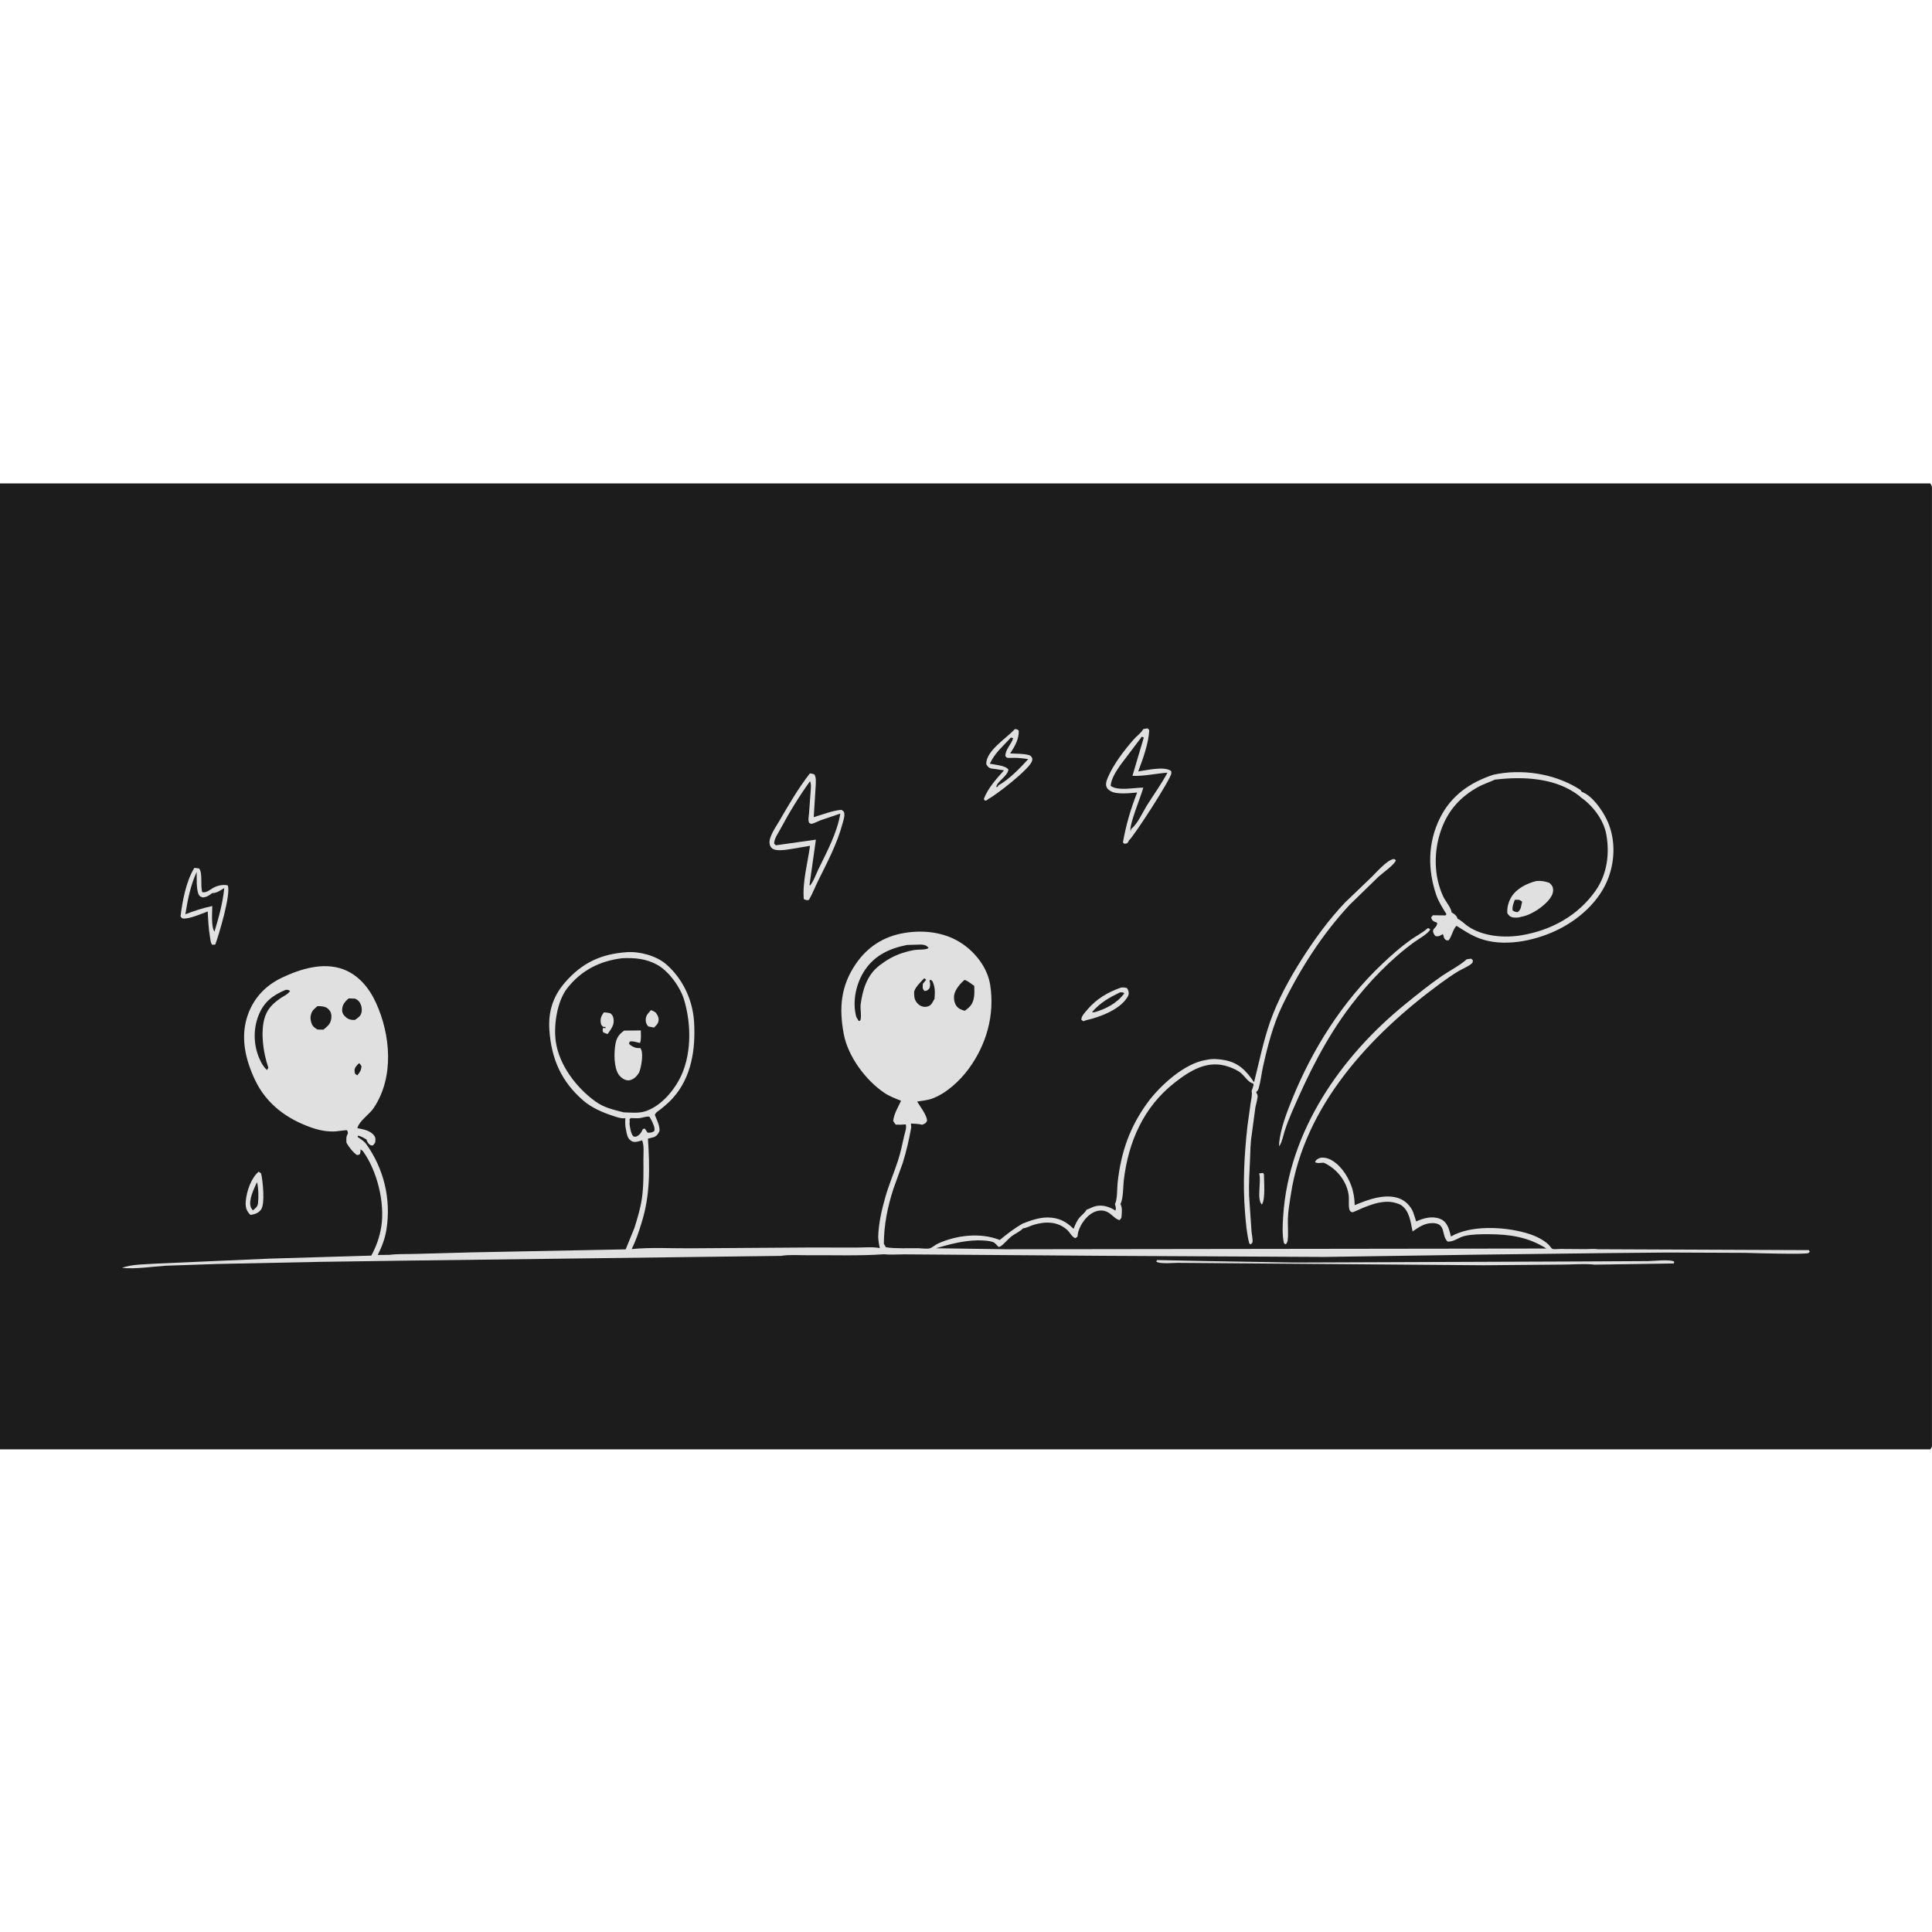 <svg xmlns="http://www.w3.org/2000/svg" xmlns:xlink="http://www.w3.org/1999/xlink" id="katman_1" x="0px" y="0px" viewBox="0 0 5000 5000" style="enable-background:new 0 0 5000 5000;" xml:space="preserve"><g>	<g>		<defs fill="#ebebeb">			<rect id="SVGID_1_" y="1251" width="4999.88" height="2499.96" fill="#ebebeb"></rect>		</defs>		<clipPath id="SVGID_00000129190234920070646580000004003090464909126571_" fill="#ebebeb">			<use xlink:href="#SVGID_1_" style="overflow:visible;" fill="#ebebeb"></use>		</clipPath>		<path style="clip-path:url(#SVGID_00000129190234920070646580000004003090464909126571_);fill:#1c1c1c;" d="M-0.12,1250.96    h4995.728c2.003,2.98,3.808,6.145,4.272,9.766c2.465,19.804,0.099,43.422,0.121,63.578l0.121,144.457l0.246,483.66l-0.05,1262.461    l-0.219,371.773l-0.121,107.274c-0.024,15.234,1.928,33.594-0.099,48.484c-0.437,3.25-2.297,6.031-4.272,8.547H-0.12V1250.96z     M-0.12,1250.96"></path>	</g>	<path style="fill:#e0e0e0;" d="M3258.622,3036.812l10.301-1.297l2.148,3.773c-0.097,17.789,4.321,63.902-5.324,78.133   C3251.591,3103.886,3265.068,3056.124,3258.622,3036.812L3258.622,3036.812z M3258.622,3036.812"></path>	<path style="fill:#e0e0e0;" d="M669.392,3032.351c1.801,1.273,6.136,3.48,6.597,5.519c4.157,18.43,10.301,76.66-0.058,91.903   c-6.766,9.953-16.449,12.558-27.696,14.507l-3.375-3.57c-8.464-9.793-9.914-20.074-8.777-32.648   C638.341,3083.026,649.728,3048.812,669.392,3032.351L669.392,3032.351z M669.392,3032.351"></path>	<path style="fill:#1c1c1c;" d="M665.142,3059.265c4.019,16.515,4.133,36.402,2.758,53.265c-0.875,10.715-5.879,13.27-13.446,19.946   c-2.004-2.614-4.269-5.563-5.386-8.684C642.579,3105.698,657.56,3075.71,665.142,3059.265L665.142,3059.265z M665.142,3059.265"></path>	<path style="fill:#e0e0e0;" d="M2900.954,2555.878c5.91-0.465,10.352-0.957,15.918,1.703c1.321,2.473,3.442,5.91,3.93,8.734   c1.074,6.067-0.266,9.84-3.367,14.825c-20.071,32.25-71.61,51.422-107.055,59.293l-6.547,2.527l-5.273-3.531   c-0.024-2.348,0.269-4.41,1.101-6.633c2.61-7.039,10.008-14.797,14.867-20.492   C2838.138,2584.714,2867.142,2567.87,2900.954,2555.878L2900.954,2555.878z M2900.954,2555.878"></path>	<path style="fill:#1c1c1c;" d="M2898.903,2568.085c4.739,0.176,7.106-0.465,10.938,2.453   c-19.359,26.031-46.875,40.184-77.391,49.133c-2.05,0.301-4.422-0.141-6.496-0.305   C2849.052,2593.819,2868.411,2582.878,2898.903,2568.085L2898.903,2568.085z M2898.903,2568.085"></path>	<path style="fill:#e0e0e0;" d="M3694.923,2402.077c3.906,0.797,4.078,0.602,6.543,3.668c-6.957,11.61-28.832,23.344-40.039,31.41   c-61.668,44.43-118.481,103.618-164.672,164.078c-65.258,85.426-111.645,179.957-153.953,278.258   c-6.91,16.051-13.234,32.047-18.41,48.766c-3.688,11.883-6.297,25.781-12.524,36.574l-0.758,1.231l-0.441,0.515   c-0.363-3.429-0.461-6.859-0.094-10.297c3.977-36.574,19.578-77.422,33.348-111.371c53.004-130.715,129.98-252.347,232.543-349.722   c23.242-22.071,47.094-43.301,73.144-62.067c14.161-10.211,31.055-18.656,44.141-29.984L3694.923,2402.077z M3694.923,2402.077"></path>	<path style="fill:#e0e0e0;" d="M2626.345,1886.882c5.055,0.57,6.25,0.164,10.058,3.726c1.516,20.305-9.789,40.516-20.75,57.204   l-1.371,2.058c14.746,0.863,34.328,0.242,48.34,4.242c5.52,1.575,6.301,3.887,8.985,8.52c0.125,2.449-0.047,4.75-0.805,7.109   c-6.664,20.883-92.625,87.696-113.891,98.582c-3.367,3.719-3.636,3.18-8.398,3.52l-2.344-4.235   c10.668-28.101,32.469-51.875,52.172-74.039l-33.766-4.879c-6.859-1.953-8.738-5.3-12.203-11.156   c-0.613-34.711,51.903-66.414,73.047-89.617L2626.345,1886.882z M2626.345,1886.882"></path>	<path style="fill:#1c1c1c;" d="M2616.044,1908.847l6.004,1.293c-4.441,16.39-20.313,28.718-20.094,46.386   c0.637,0.758,2.637,3.727,3.348,4.036c3.805,1.671,14.379,0.644,18.969,0.691c12.597,0.125,24.339,1.234,36.765,3.363   c-21.14,23.207-49.828,52.989-77.39,68.008l-1.539,3.652l-3.664,0.707c0.687-13.972,28.566-27.121,31.421-45.054   c-7.203-11.266-34.961-12.383-48.218-15.449C2575.247,1947.495,2595.314,1932.015,2616.044,1908.847L2616.044,1908.847z    M2616.044,1908.847"></path>	<path style="fill:#e0e0e0;" d="M4127.518,3272.898c-26.88-2.922-56.74-0.239-83.911-0.161l-203.395,1.754l-786.816-6.187   c-14.453-0.571-50.024,3.937-60.84-3.184l1.707-4.074l128.078,2.578l227.465,3.77l734.351-2.746l180.836-0.942   c15.258-0.152,55.832-5.183,67.7,1.195l-0.54,4.918L4127.518,3272.898z M4127.518,3272.898"></path>	<path style="fill:#e0e0e0;" d="M502.962,2246.054l12.055,1.406c10.277,10.918,2.843,45.313,8.543,61.531   c10.855,1.965,18.925-5.824,27.644-10.879c10.75-6.23,26.567-9.875,38.278-6.652c8.773,22.191-23.094,128.027-32.317,152.902   c-2.472,0.649-5.406,0.551-7.969,0.731c-4.593-6.11-4.242-11.469-5.535-18.828c-3.933-22.36-4.957-44.828-5.976-67.469   c-15.856,5.691-47.617,19.996-63.836,18.242c-3.828-0.414-4.391-2.558-6.637-5.473   C472.036,2332.112,481.708,2280.14,502.962,2246.054L502.962,2246.054z M502.962,2246.054"></path>	<path style="fill:#1c1c1c;" d="M508.982,2256.628c0.441,16.652-1.391,42.363,4.785,57.566c2.379,5.86,5.551,6.289,11.015,8.407   c10.489-0.922,16.403-5.254,24.7-11.43c10.406,1.055,22.046-7.754,30.878-12.742c-3.679,37.886-14.199,76.285-25.281,112.613   c-9.16-12.266-5.722-50.09-5.715-66.211c-24.16,4.973-46.586,12.449-69.589,21.25   C485.653,2328.417,493.056,2291.409,508.982,2256.628L508.982,2256.628z M508.982,2256.628"></path>	<path style="fill:#e0e0e0;" d="M3795.704,2482.644l11.551-1.637l4.516,4.086c-0.219,1.344-0.368,5.097-1,6.101   c-4.469,7.204-28.711,17.567-36.477,22.25c-16.062,9.707-31.469,20.493-46.582,31.602   c-181.078,132.969-352.172,316.16-387.086,546.73c-3.074,20.469-6.98,41.536-7.566,62.262c-0.539,18.363,1.511,37.992-0.586,56.149   c-0.391,3.449-2.199,6.636-4.055,9.488l-1.539,0.461l-4-2.621c-4.957-21.438-3.492-47.93-2.055-69.907   c14.235-220.179,149.563-414.074,316.993-549.73c30.664-24.832,61.476-49.75,93.898-72.207   c19.848-13.727,45.508-26.348,63.133-42.246L3795.704,2482.644z M3795.704,2482.644"></path>	<path style="fill:#e0e0e0;" d="M2958.79,1886.929l11.059-2.028l4.398,4.489c-1.492,34.07-16.554,75.172-28.543,107.109   c21.145-2.906,67.504-14.441,85.184-1.109c0.461,2.023,0.73,4.05,0.512,6.133c-1.684,15.351-96.875,162.988-109.817,173.523   c-0.683,2.555-1.93,4.043-3.441,6.18c-1.418,2.047-5.614,1.984-8.106,2.425l-3.953-3.3c7.957-45.118,20.043-86.711,36.914-129.379   c-17.801,1.605-53.054,5.765-68.359-3.395c-6.008-3.605-10.328-6.937-11.867-14.148c-1.442-6.86,1.636-14.817,4.222-20.981   c14.43-34.355,42.141-70.242,66.602-98.375c7.594-8.742,18.75-16.261,24.609-26.105L2958.79,1886.929z M2958.79,1886.929"></path>	<path style="fill:#1c1c1c;" d="M2955.107,1906.46l5.003,2.316l-29.347,99.067c28.394,1.551,61.816-6.176,90.648-8.231   c-15.648,29.504-35.742,56.813-53.414,85.157c-11.304,18.101-23.633,47.062-40.164,60.175l-1.93,6.246   c-4.492-15.976,27.883-92.132,32.938-112.792c-23.195-0.149-65.871,9.375-84.523-4.633c1.539-18.864,14.476-38.285,25-53.52   L2955.107,1906.46z M2955.107,1906.46"></path>	<path style="fill:#e0e0e0;" d="M2095.943,2001.526c4.316,0.211,7.562,1.137,11.609,2.606c5.152,8.402,3.691,18.473,3.551,27.957   l-5.18,82.699c22.379-6.59,48.648-17.101,71.691-18.93c3.18,2.293,6.09,3.329,7.075,7.301c2.23,8.977-2.586,22.11-4.965,30.813   c-14,51.191-38.66,97.394-62.035,144.715c-8.168,16.546-15.004,34.183-24.114,50.156c-6.093,1.75-7.703,0.383-13.371-1.938   c-3.82-44.632,10.121-93.734,16.129-137.972l-50.219,8.504c-11.906,1.863-37.851,6.14-47.437-1.493   c-4.766-3.796-6.352-7.711-7.047-13.57c-2.016-16.969,16.723-43.023,25.043-57.391   C2041.575,2081.983,2065.493,2040.878,2095.943,2001.526L2095.943,2001.526z M2095.943,2001.526"></path>	<path style="fill:#1c1c1c;" d="M2096.216,2021.929c3.641,6.25,2.312,16.297,1.934,23.242l-4.512,61.344   c-0.664,7.484-2.918,16.679,0.738,23.488c0.871,0.363,4.426,2.215,5.113,2.133c6.957-0.828,17.743-6.871,24.625-9.403l50.672-17.21   c-8.57,50.953-34.703,98.402-57.011,144.542c-6.543,13.532-12.145,30.657-21.758,42.153l-0.949-2.258l16.441-116.926   l-103.574,14.559l-4.266-4.016c-0.855-12.105,10.434-27.597,16.051-38.121C2042.657,2102.499,2067.708,2061.421,2096.216,2021.929   L2096.216,2021.929z M2096.216,2021.929"></path>	<path style="fill:#e0e0e0;" d="M3864.138,2005.167c73.828-16.437,159.301-3.332,223.512,37.477c3.343,2.129,4.003,3,5.932,6.636   c26.781,9.539,52.293,46.274,64.208,70.821c22.633,46.625,22.828,101.336,5.469,149.695   c-22.559,62.894-79.152,112.418-138.723,139.762c-57.543,26.41-134.96,41.945-196.289,18.789   c-22.191-8.383-38.961-19.981-58.859-32.375c-9.668,9.547-11.547,26.715-20.582,37.847l-6.25-0.511   c-8.422-6.84-4.153-7.785-8.543-15.778c-8.278,4.352-10.156,6.852-19.531,4.844c-15.555-20.711,5.222-18.012,4.882-34.203   l-7.328-3.039c-5.906-3.395-6.687-4.91-8.176-11.125l4.516-5.313l32.594,0.375l2.418-3.269   c-9.524-15.422-20.34-31.949-26.246-49.188c-22.707-66.183-22.098-136.214,9.472-199.57   C3755.693,2058.714,3803.786,2025.366,3864.138,2005.167L3864.138,2005.167z M3864.138,2005.167"></path>	<path style="fill:#1c1c1c;" d="M3868.677,2017.726c73.465-8.746,158.891-5.262,219.828,43.129c1.219,0.96,2.195,1.906,3.172,3.113   c30.738,21.222,58.667,58.062,65.406,95.371c9.055,50.246,2.125,103.176-27.59,145.535   c-45.14,64.359-113.769,102.125-190.332,115.352c-45.261,7.82-102.023,3.589-140.965-23.598   c-8.886-6.211-15.968-14.41-26.074-18.887l-0.219-1.093c-2.175-7.141-8.914-11.981-15.113-15.321   c-0.879-11.594-15.992-28.922-21.535-40.711c-25.461-54.297-25.195-119.492-4.785-175.187   c18.164-49.551,50.051-84.27,96.289-109.461c13.137-7.145,27.32-11.406,40.773-17.699L3868.677,2017.726z M3868.677,2017.726"></path>	<path style="fill:#e0e0e0;" d="M3976.271,2280.011c12.257-0.985,22.093,0.758,33.617,4.847c3.566,3.563,7.765,7.426,8.84,12.543   c2.32,11.012-1.246,19.227-7.567,27.957c-15.261,21.02-49.515,43.555-74.953,47.43c-5.348,2.438-17.066,2.543-22.754,1.059   c-6.519-1.696-9.179-5.52-12.644-10.824c-0.586-15.059,2.804-28.473,10.547-41.508   C3924.443,2299.507,3952.173,2285.925,3976.271,2280.011L3976.271,2280.011z M3976.271,2280.011"></path>	<path style="fill:#1c1c1c;" d="M3920.239,2328.835c9.571-0.32,11.305-1.516,19.047,4.629c-3.101,11.355-1.808,19.875-11.597,27.121   c-6.371-0.457-7.668-0.988-13.012-4.543C3913.013,2346.722,3917.216,2337.53,3920.239,2328.835L3920.239,2328.835z    M3920.239,2328.835"></path>	<path style="fill:#e0e0e0;" d="M2885.45,3116.608c6.813-14.238,5.176-39.707,6.961-55.89   c8.617-78.078,30.563-142.641,76.953-206.473c32.079-44.156,95.899-102.543,151.684-111.058l3.879-0.7   c13.723-3.214,31.547-1.386,45.34,1.282c36.402,7.039,55.152,27.91,75.242,57.101c13.113-52.363,23.609-105.019,41.406-156.156   c19.582-56.184,50.098-111.91,81.985-162.066c33.105-52.094,69.605-102.204,112.132-147.083l68.36-65.558   c11.937-11.727,40.308-44.195,56.738-46.723c3.078-0.472,4.078,1.235,6.422,3.02c-3.344,11.488-34.984,33.422-44.824,42.437   l-74.637,72.672c-71.578,76.793-128.758,166.699-174.484,260.918c-23.536,48.504-38.379,105.66-49.93,158.102   c-4.027,18.234-6.102,38.406-11.227,56.215c-1.125,3.957-3.738,7.101-6.593,9.984c1.023,2.219,3.003,5.273,3.515,7.578   c1.516,6.758-4.344,24.805-5.617,32.59l-9.445,71.051c-3.516,20.679-3.344,43.269-4.297,64.281   c-1.418,30.516-3.344,61.531-2.418,92.09l6.394,93.539c0.465,6.086,3.836,21.957,2.344,27.308c-0.34,1.286-3.219,4.219-4.148,5.43   l-4.102-2.449c-6.715-26.324-8.715-52.606-10.937-79.606c-6.055-74.125-2.028-149.871,6.152-223.629l8.203-59.226   c1.465-9.731,4.492-21.055,2.906-30.77l-0.246-1.218l5.055-15.024l-0.93-4.656c-11.375-1.402-21.726-18.023-30.539-25.859   c-9.082-8.071-21.73-13.403-33.156-17.391c-53.391-18.664-98.559,9.086-139.453,41.105   c-80.59,63.086-119.824,152.735-131.762,252.696c-1.953,16.285-1.027,48.047-8.738,61.316c5.785,10.688,3.32,24.082,2.562,35.805   l-4.371,5.992c-11.793-1.457-21.215-16.992-34.179-21.949l-2.172-0.856c-10.547-3.808-22.438-1.812-32.153,3.106   c-17.652,8.933-32.718,30.183-38.406,48.672c-1.367,4.472-1.902,9.23-2.391,13.863l-5.445,3.957   c-8.351-2.281-14.015-14.707-20.656-20.797c-24.852-22.808-56.395-23.051-87.426-13.715c-9.129,2.75-17.723,8.102-27.269,9.035   c-8.25,8.813-21.289,13.821-30.836,21.43c-9.571,7.609-18.848,20.035-28.782,26.004l-4.007,0.645   c-3.125-3.004-8.325-9.618-11.914-11.446c-9.934-5.047-31.907-5.699-43.016-5.496c-36.547,0.668-72.07,10.219-106.914,20.469   l181.816,2.519l1398.024-1.824c-47.512-29.961-94.41-36.875-149.805-37.054c-19.727-0.067-42.629-0.016-61.941,4.519   c-15.989,3.754-28,15.84-44.141,14.395c-16.965-16.481-2.633-47.754-39.402-47.68c-20.727,0.047-34.715,10.59-51.098,21.558   c-4.883-23.14-7.813-53.246-29.125-67.664c-4.102-2.765-8.766-4.261-13.43-5.734c-36.597-11.562-78.246,9.18-111.058,23.387   c-2.735,1.195-7.254-1.164-8.594-3.617c-4.348-7.86-2.027-27.204-2.832-36.649c-3.25-37.793-31.129-72.855-65.258-87.683   c-7.082,0.386-16.285,2.441-22.144-1.426c2.441-5.543,4.906-7.535,10.57-9.977c7.566-3.262,18.773-1.312,26.098,1.891   c26.417,11.547,46.875,41.676,56.714,67.898c6.2,16.52,8.934,34.063,9.301,51.672c33.938-14.59,80.031-31.375,116.309-17.125   c15.941,6.258,28.152,19.527,34.914,35.031l7.887,24.09c19.164-8.617,40.718-14.648,61.351-6.875   c10.984,4.129,17.309,12.262,21.727,22.805c3.078,7.309,4.933,15.375,6.886,23.051c51.879-29.762,134.668-25.383,191.21-9.996   c21.703,5.906,43.797,15,60.668,30.257c2.492,2.243,8.352,10.844,10.646,11.832c3.44,1.473,15.992,0.118,20.629,0.149l65.699,0.453   c9.984,0.043,21.68-1.289,31.445,0.289l545.949,2.262l2.391,4.222c-1.195,1.137-2.172,2.594-3.613,3.403   c-7.301,4.09-143.699,0.086-162.719-0.524l-201.758-0.839l-153.543,1.421l-328.733,3.973l-406.199,6l-568.629-2.898l-416.774-3.039   l-102.539-0.731c-16.519-0.031-34.968,1.598-51.261-0.246c-64.625,4.566-131.09,1.977-195.918,2.523   c-22.801,0.192-48.864-2.039-71.278,1.668l-972.656,12.313l-217.43,3.086l-267.175,5.476l-133.86,4.567   c-36.137,2.222-78.098,9.222-113.797,5.621c25.305-9.922,62.438-9.059,89.719-11.145l292.617-12.832l262.805-7.812   c12.875-24.024,21.746-48.27,25.902-75.36c9.547-62.199-11.066-145.109-48.011-195.429l-5.922-4.258   c0.14,5.488,0.371,8.879-2.633,13.602l-6.313,1.316c-10.765-7.399-20.957-20.672-27.316-31.938   c-0.629-9.019-1.203-15.343,3.426-23.386c0.125-2.41,0.371-4.246-0.762-6.457c-0.336-0.657-1.172-1.981-1.582-2.61   c-0.484-0.73-24.711,2.735-28.453,2.981c-22.961,1.492-43.52-2.813-65.059-10.442c-62.668-22.183-114.746-60.793-143.871-121.867   c-25.406-53.281-39.273-112.199-18.828-169.656c15.594-43.836,46.527-76.168,88.41-95.922   c47.926-22.605,105.887-40.609,157.715-21.773c39.84,14.484,67.508,48.273,84.813,85.726   c38.765,83.93,47.992,194.121-5.333,273.399c-11.281,16.765-35.511,31.921-41.609,50.074l-0.664,2.117   c15.508,3.305,33.59,5.703,43.652,19.609c4.282,5.914,3.149,11.227,2.336,17.891l-5.367,7.203   c-5.672,0.145-6.367,0.235-10.535-3.687c-3.691-3.469-4.992-7.094-6.551-11.828c-6.844-3.692-14.523-8.887-22.332-9.579   l-0.344,3.496c7.25,4.622,15.172,9.864,20.821,16.403c46.656,64.305,66.16,144.07,53.543,223.019   c-3.746,23.434-11.867,44.637-22.52,65.746l30.52-0.347c21.011-2.754,42.609-1.598,63.781-2.36l150.176-4.078l397.226-7.769   l22.813-56.082c7.644-24.758,15.562-50.461,19.199-76.153c4.785-33.785,3.949-68.621,3.871-102.648   c-0.035-14.379,2.211-34.109-3.422-47.375l-3.929,1.305c-7.137,2.273-16.508,4.894-23.372,0.75   c-11.707-7.067-11.882-18.551-14.644-30.661c-2.215-9.714-1.809-18.824-1.418-28.699l-1.816,0.231   c-9.872,1.047-19.375-2.668-28.629-5.649c-26.641-8.582-56.422-21.16-77.825-39.636c-57.394-49.539-83.007-107.86-88.281-182.633   c-3.32-47.106,8.949-87.278,40.145-123.242c44.215-50.969,92.957-73.891,159.941-78.625c33.227-2.348,76.25,8.984,101.871,31.105   c43.059,37.176,69.113,92.484,72.492,149.414c4.196,70.738-6.546,143.856-55.765,198.016   c-9.321,10.261-20.184,19.426-30.977,28.113c-5.566,4.48-12.66,7.746-14.769,14.648l5.215,12.618   c4.136,10.019,7.167,17.945,6.855,28.882c-3.719,7.832-7.02,13.325-15.848,16.266l-14.09,3.5   c4.961,74.164,6.161,146.504-16.609,218.102c-7.176,23.769-14.441,45.289-25.387,67.679c50.329-4.918,103.633-1.515,154.371-1.965   l308.735-2.07l117.851,0.192c19.223,0.007,42.336-2.45,61.106,1.378c-2.277-9.726-3.645-18.867-4.137-28.847   c0.809-34.336,9-69.879,18.336-102.793c9.121-32.18,22.422-62.813,32.762-94.535c6.805-20.867,11.234-42.075,15.902-63.492   c2.055-9.434,7.074-21.008,4.363-30.493c-8.859,0.836-17.273,0.969-26.156,0.551l-6.422-9.105   c1.715-18.571,12.594-35.844,20.391-52.614c-15.191-6.062-29.66-11.308-43.313-20.504c-48.457-32.64-94.191-94.281-105.089-152.425   c-12.602-67.25-7.692-124.895,31.867-182.086c30.054-43.461,71.035-69.817,123.242-78.938   c53.375-9.328,110.23-2.011,154.809,29.735c34.375,24.461,62.5,62.308,69.117,104.554c12.109,77.5-9.617,154.27-55.539,216.836   c-22.782,31.035-57.301,63.121-93.938,76.961c-12.168,4.594-26.73,5.91-39.578,7.887c8.172,13.891,24.258,33.519,25.852,49.375   c-3.758,7.769-5.391,7.621-13.039,10.68c-9.329-2.512-19.293-2.602-28.903-3.18l0.781,10.223   c-5.57,31.289-12.441,61.156-21.835,91.519l-24.415,67.719c-15.054,46.597-24.316,92.676-24.609,141.625l5.352,9.23   c27.011,3.907,57.07,2.02,84.429,2.422c7.754,0.113,21.438,2.219,28.645,0.41c6.043-1.515,14.922-9.402,21.219-12.265   c48.664-22.129,110.066-29.367,160.406-9.504c19.215-15.863,36.941-29.535,58.57-42.172c20.703-8.074,42.555-16.09,65.063-16.047   c28.078,0.051,48,10.203,67.41,29.441c4.051-10.386,8.25-20.878,15.598-29.437c5.789-6.727,13.82-12.031,17.8-20.039   c8.399-2.598,15.989-7.703,24.707-9.547c17.016-3.594,35.082,1.934,49.289,11.246l0.977,0.668   C2888.943,3126.901,2887.208,3122.636,2885.45,3116.608L2885.45,3116.608z M2885.45,3116.608"></path>	<path style="fill:#1c1c1c;" d="M929.11,2751.542c3.481,2.168,4.688,4.723,6.551,8.207c-1.441,11.391-3.855,14.188-10.867,23.313   l-5.726-3.934c-0.735-2.734-1.43-5.543-1.524-8.395C917.298,2762.679,923.958,2756.87,929.11,2751.542L929.11,2751.542z    M929.11,2751.542"></path>	<path style="fill:#1c1c1c;" d="M902.259,2583.831l16.809,0.652c4.113,2.102,7.757,4.231,10.539,7.997   c5.515,7.472,7.839,17.699,6.136,26.824c-1.98,10.629-8.656,14.277-16.988,20.183l-4.797,0.133   c-10.074-0.379-16.203-3.746-23.027-11.238c-4.375-4.801-5.797-10.109-5.418-16.457   C886.267,2599.296,893.271,2591.901,902.259,2583.831L902.259,2583.831z M902.259,2583.831"></path>	<path style="fill:#1c1c1c;" d="M1629.122,2908.081c0.77-3.828,0.371-7.723,0.227-11.613l2.609-2.672   c7.633-0.273,17.086,0.91,24.414-0.203c8.379-1.274,15.805-4.945,24.414-3.563l6.586,11.797c3.09,7.602,8.371,16.942,5.93,25.156   c-5.813,4.672-10.363,4.403-17.399,4.332l-7.32-10.73l-4.883,1.555l-0.625,1.312c-4.507,9.285-7.355,13.449-16.468,18.207   c-2.11-0.082-6.301,0.442-7.75-1.043C1632.544,2934.155,1630.275,2916.905,1629.122,2908.081L1629.122,2908.081z    M1629.122,2908.081"></path>	<path style="fill:#1c1c1c;" d="M2391.95,2531.698l4.938,3.785l-8.594,10.641c-0.191,8.816-1.742,11.75,4.164,18.582   c7.586-0.91,7.727-1.457,13.074-7.027c2.133-6.867,2.125-11.024,0.524-18.016l-0.496-2.082l2.765-2.094l4.621,3.594   c7.516,15.481,6.875,28.996,5.579,45.715c-2.782,5.008-5.641,10.926-9.418,15.234c-3.067,3.493-9.426,5.496-13.997,5.703   c-7.476,0.336-13.957-2.421-19.167-7.484c-9.071-8.812-10.055-16.883-10.278-29.199   C2365.458,2557.577,2384.169,2539.843,2391.95,2531.698L2391.95,2531.698z M2391.95,2531.698"></path>	<path style="fill:#1c1c1c;" d="M821.739,2603.823l8.219,0.254c8.707,0.617,15.934,2.469,21.723,9.438   c5.535,6.668,6.613,13.242,5.711,21.64c-1.574,14.664-9.559,20.739-20.551,29.61l-15.43-0.418   c-4.57-2.946-9.851-6.078-12.707-10.844c-4.164-6.941-6.273-17.887-4.39-25.758l0.601-2.273   C807.376,2614.987,813.79,2610.546,821.739,2603.823L821.739,2603.823z M821.739,2603.823"></path>	<path style="fill:#1c1c1c;" d="M2496.439,2535.886c8.371,2.781,17.578,10.601,24.949,15.539c0.246,9.16,0.855,18.988-0.512,28.055   c-2.879,18.816-9.203,25.402-23.926,36.418c-7.715-1.981-15.867-5.083-20.945-11.54c-6.105-7.738-7.914-18.949-6.668-28.554   C2471.169,2561.683,2485.72,2544.261,2496.439,2535.886L2496.439,2535.886z M2496.439,2535.886"></path>	<path style="fill:#1c1c1c;" d="M739.06,2561.757c5.886-0.242,6.617-0.305,11.554,2.82c-3.648,7.344-17.136,13.61-24.117,18.356   c-15.031,10.222-28.527,21.898-36.668,38.554c-18.746,38.344-8.761,103.266,4.629,141.688l-3.422,6.121   c-9.363-8.344-14.355-17.781-19.433-29.109c-15.594-34.805-16.668-76.575-2.559-112.184   C683.052,2592.644,705.482,2576.089,739.06,2561.757L739.06,2561.757z M739.06,2561.757"></path>	<path style="fill:#1c1c1c;" d="M2347.493,2445.523l36.817-1.024c8.808,0.645,13.351,2.137,19.133,8.672   c-6.747,5.605-25.532,3.828-35.012,5.207c-11.356,1.652-22.422,4.543-33.317,8.105c-22.183,7.243-40.156,17.579-58.632,31.727   c-33.266,25.473-44.266,63.691-49.414,103.309c-0.52,10.316,2.976,31.593-0.778,39.824l-3.953,0.996l-1.519-2.582l-1.918-3.297   c-1.293-1.988-2.524-3.328-3.149-5.727c-10.41-40.027,0.055-86.921,22.738-120.46   C2264.61,2471.651,2303.099,2454.28,2347.493,2445.523L2347.493,2445.523z M2347.493,2445.523"></path>	<path style="fill:#1c1c1c;" d="M1610.165,2479.882c32.141-1.442,61.113,0.969,89.953,16.543   c30.446,16.441,60.492,58.047,70.352,91.144c19.297,64.797,19.887,146.063-12.777,206.797   c-18.188,33.813-50.801,70.055-88.29,81.832c-17.085,5.367-37.593,3.039-55.414,2.543c-26.828-7.008-50.453-11.84-73.546-28.554   c-48.618-35.18-93.45-93.598-102.094-154.735c-5.856-41.371,3.215-103.801,29.156-137.281   C1503.61,2511.569,1551.97,2486.839,1610.165,2479.882L1610.165,2479.882z M1610.165,2479.882"></path>	<path style="fill:#e0e0e0;" d="M1684.689,2614.159c4.289,1.258,8.359,4.059,12.234,6.262c4.23,5.894,7.562,10.855,7.605,18.352   c0.059,9.398-5.691,14.488-11.964,20.531l-14.664-2.883c-4.102-4.746-6.149-8.141-6.641-14.457   C1670.239,2628.913,1676.665,2623.374,1684.689,2614.159L1684.689,2614.159z M1684.689,2614.159"></path>	<path style="fill:#e0e0e0;" d="M1562.638,2620.089c5.898-0.016,11.117,0.984,16.832,2.242c5.172,4.309,6.797,6.606,8.137,13.297   c3.324,16.637-6.297,27.715-15.145,40.418c-3.992-1.035-7.551-2.609-11.301-4.297c-2.043-5.82-2.086-6.051,0-11.848l5.696,1.243   l0.324-3.379l-6.02-0.242c-3.836-3.02-5.468-5.102-6.297-10.079C1553.009,2636.28,1556.314,2628.995,1562.638,2620.089   L1562.638,2620.089z M1562.638,2620.089"></path>	<path style="fill:#e0e0e0;" d="M1615.196,2667.206l43.239-0.457c0.09,10.297,1.535,22.676-2.063,32.41   c-8.269-1.301-19.355-6.074-26.851-3.398l-1.547,5.394c0.969,1.211,1.992,2.379,3.203,3.364c6.484,5.265,15.844,8.582,24.168,7.812   l1.769-0.191c0.954,1.457,1.762,2.933,2.426,4.55c5.539,13.536-0.137,46.114-5.633,59.286c-3.203,5.019-6.757,9.679-11.406,13.449   c-5.129,4.168-12.433,7.328-19.086,6.394c-8.582-1.211-16.512-6.984-21.547-13.824c-13.789-18.711-12.945-58.058-9.129-79.89   C1595.552,2686.015,1601.958,2676.53,1615.196,2667.206L1615.196,2667.206z M1615.196,2667.206"></path></g></svg>